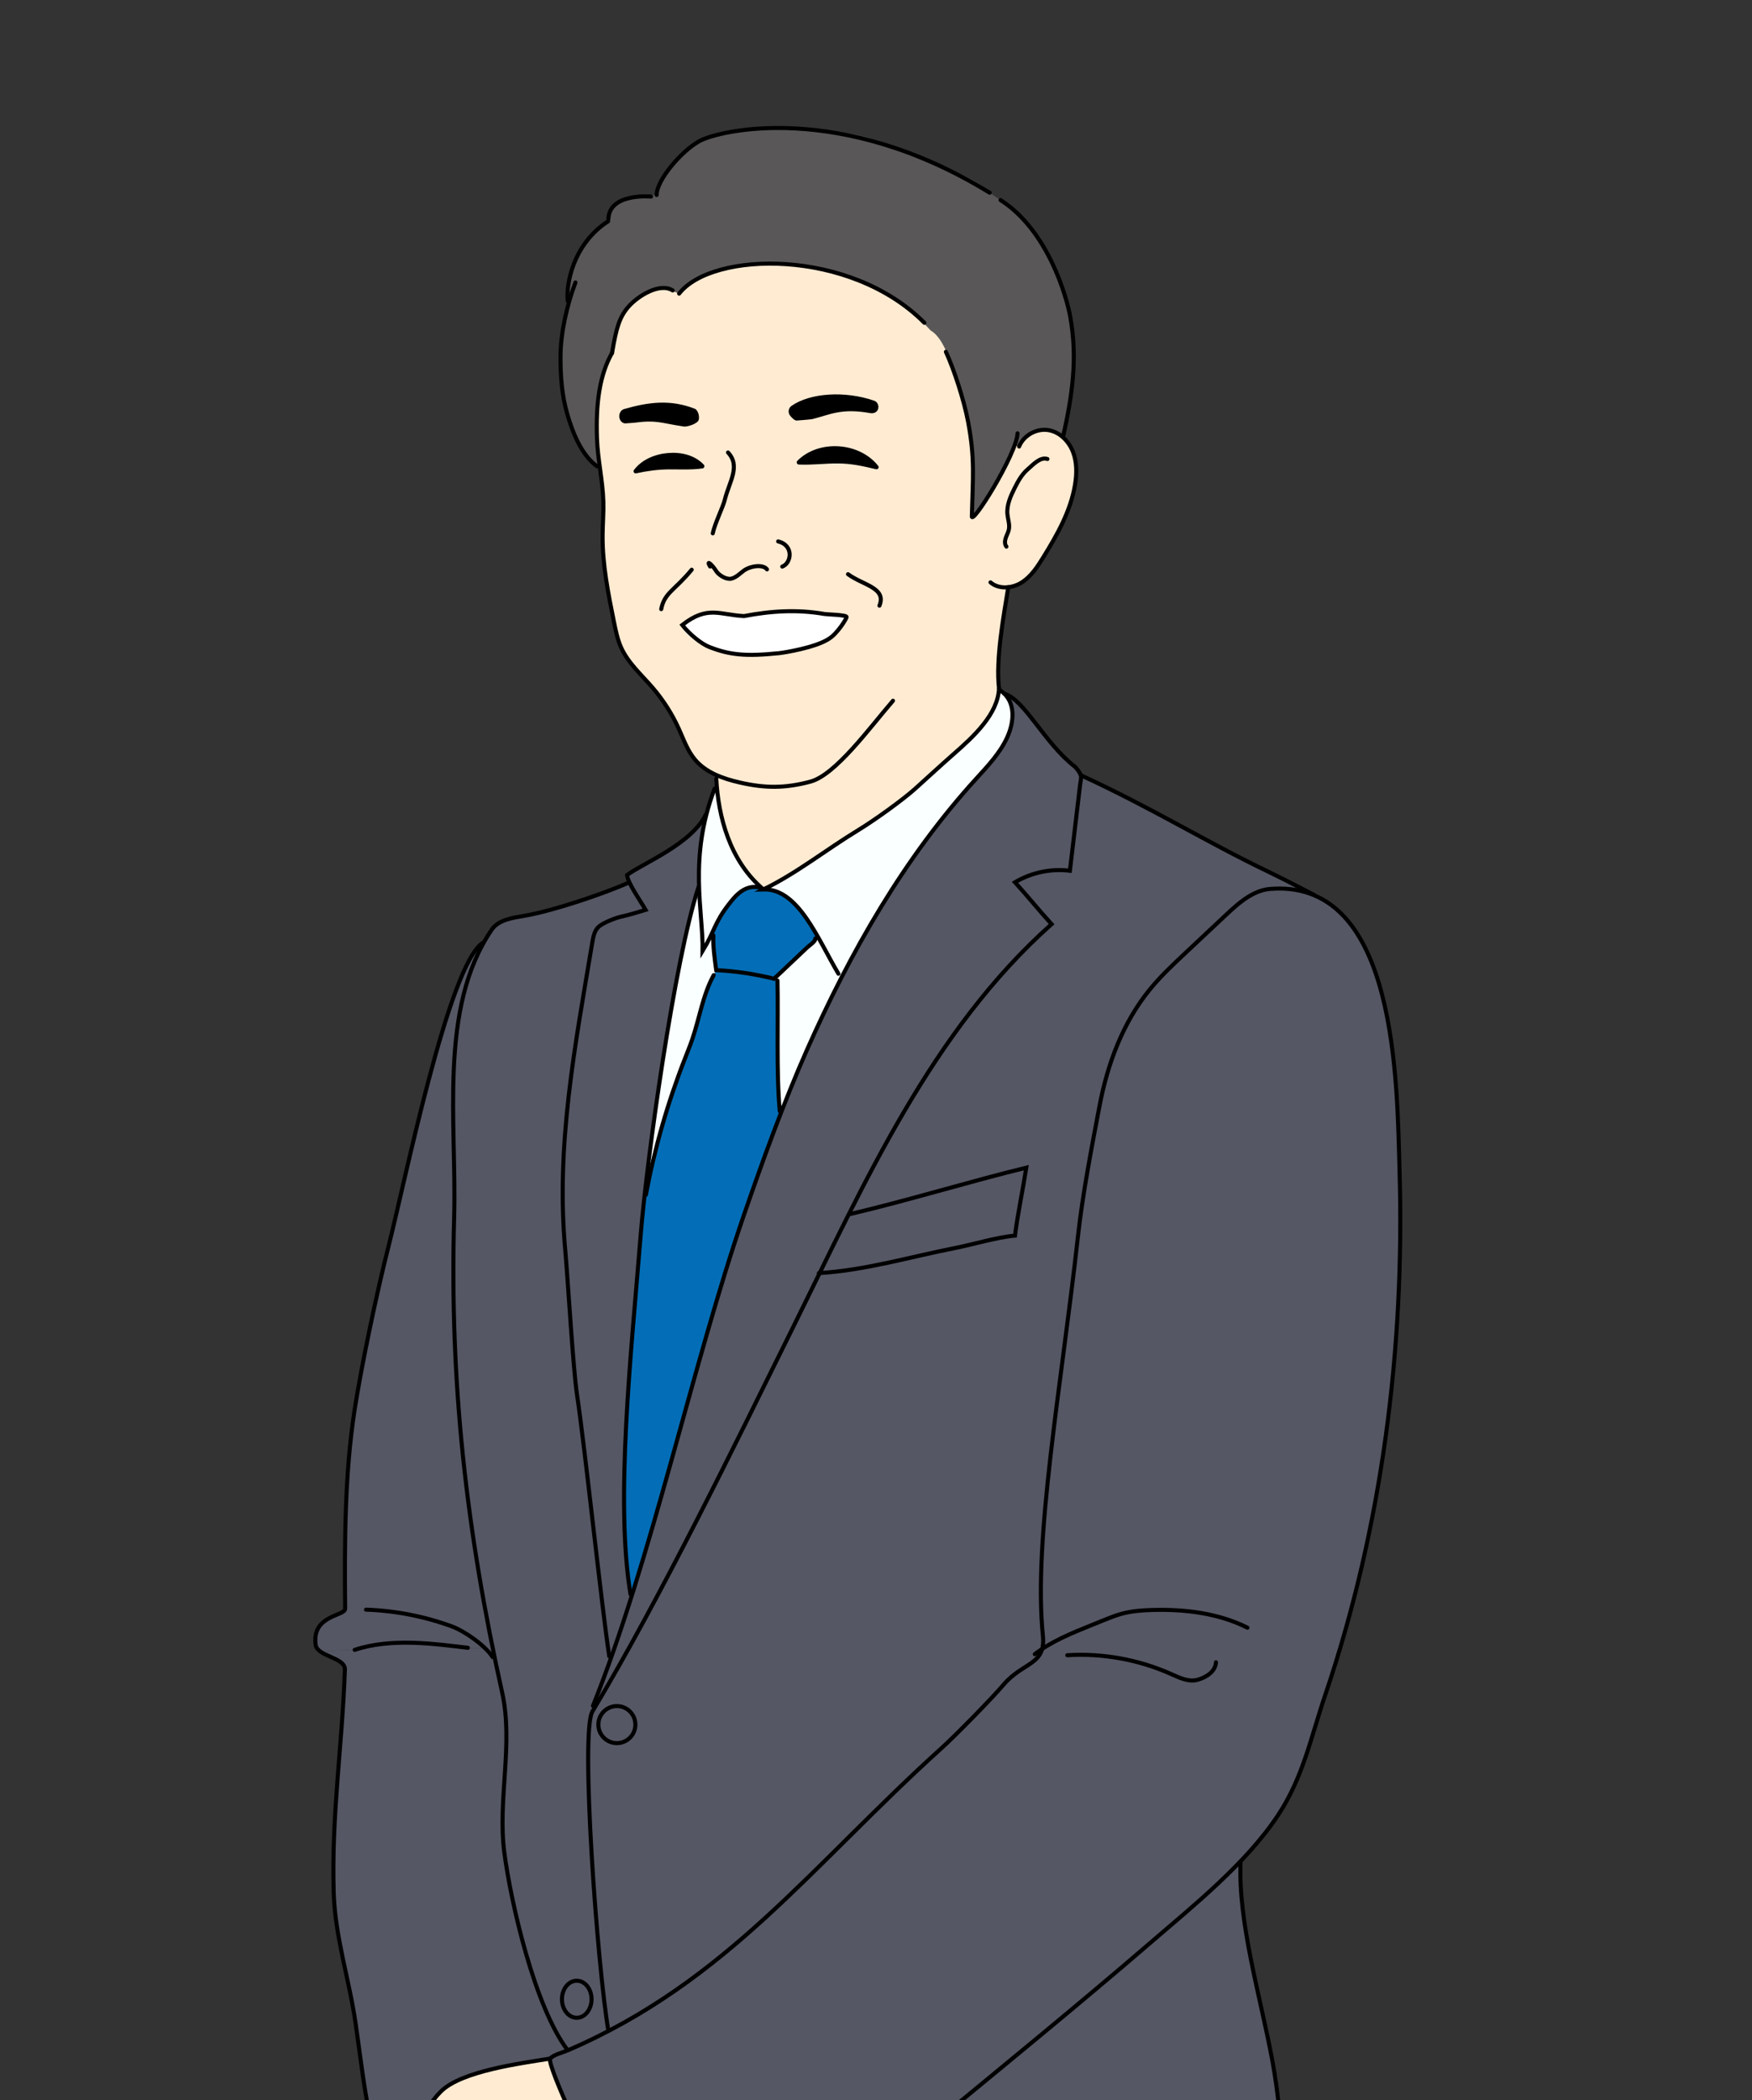 <?xml version="1.0" encoding="UTF-8"?>
<svg id="_レイヤー_1" data-name="レイヤー 1" xmlns="http://www.w3.org/2000/svg" width="363.37" height="435.37" xmlns:xlink="http://www.w3.org/1999/xlink" viewBox="0 0 363.37 435.37">
  <rect x="0" y="0" width="363.37" height="435.37" fill="#333333" stroke="none"/>
  <defs>
    <style>
      .cls-1 {
        fill: #000;
      }

      .cls-1, .cls-2, .cls-3, .cls-4, .cls-5, .cls-6, .cls-7, .cls-8 {
        stroke-width: 0px;
      }

      .cls-2 {
        fill: #ffebd2;
      }

      .cls-3, .cls-9 {
        fill: none;
      }

      .cls-4 {
        fill: #555764;
      }

      .cls-9 {
        stroke: #000;
        stroke-linecap: round;
        stroke-miterlimit: 10;
        stroke-width: .84px;
      }

      .cls-5 {
        fill: #036eb7;
      }

      .cls-10 {
        clip-path: url(#clippath);
      }

      .cls-6 {
        fill: #595757;
      }

      .cls-7 {
        fill: #fff;
      }

      .cls-8 {
        fill: #faffff;
      }
    </style>
    <clipPath id="clippath">
      <rect class="cls-3" x="0" y="0" width="363.37" height="435.37" transform="translate(363.37 435.37) rotate(-180)"/>
    </clipPath>
  </defs>
  <g class="cls-10">
    <g>
      <g>
        <path class="cls-5" d="M169.63,194.24l-.54.31c.15.54-1.31,1.49-1.72,1.87-2.21,2.11-4.42,4.21-6.65,6.29-.05.08-.13.13-.18.18-3.93-.98-7.96-1.59-11.99-1.8-.31-2.05-.72-5.11-.59-7.19l-.46-.03c.98-2.11,1.57-3.75,3.62-6.37.87-1.13,1.82-2.31,3.08-3.03,1.26-.72,2.93-.92,4.13-.1,4.93.15,8.32,4.7,11.3,9.86Z"/>
        <path class="cls-5" d="M161.72,230.34l.31.13c-2.77,7.16-5.37,14.54-7.78,21.47-8.06,23.37-14.97,52.7-23.16,78.63l-.31-.1c-3.21-19.41.1-49.59,2.13-74.68.18-2.26.46-5.01.8-8.14l.26.03c1.8-9.66,4.52-19.13,8.09-28.27.51-1.28,1.05-2.57,1.49-3.88,1.54-4.47,2.21-9.24,4.47-13.38l.54-1.05c4.03.21,8.06.82,11.99,1.8.05-.05.13-.1.18-.18l.54.56c.15,7.99-.28,19.13.46,27.07Z"/>
        <path class="cls-8" d="M173.9,201.84l.82.44c-2.62,5.06-5.06,10.2-7.37,15.38-1.82,4.11-3.6,8.42-5.32,12.81l-.31-.13c-.74-7.94-.31-19.08-.46-27.07l-.54-.56c2.23-2.08,4.44-4.19,6.65-6.29.41-.39,1.87-1.34,1.72-1.87l.54-.31c1.46,2.54,2.82,5.24,4.26,7.6Z"/>
        <path class="cls-8" d="M148.55,201.09l-.54,1.05c-2.26,4.13-2.93,8.91-4.47,13.38-.44,1.31-.98,2.59-1.49,3.88-3.57,9.14-6.29,18.62-8.09,28.27l-.26-.03c2.08-18.77,6.88-50.69,11.15-63.74h.13c.15,5.03.8,9.45.74,13.25.8-1.28,1.31-2.34,1.77-3.29l.46.03c-.13,2.08.28,5.14.59,7.19Z"/>
        <path class="cls-8" d="M158.33,184.37c-1.21-.82-2.88-.62-4.13.1-1.26.72-2.21,1.9-3.08,3.03-2.05,2.62-2.65,4.26-3.62,6.37-.46.95-.98,2-1.77,3.29.05-3.8-.59-8.22-.74-13.25-.13-4.49.1-9.48,1.54-15.05.44-1.72,1-3.52,1.69-5.37l.51-.05c.69,7.37,3.21,15.51,9.6,20.93Z"/>
        <path class="cls-8" d="M208.28,143.77c2.44,2.39,1.93,6.29.54,9.22-1.49,3.18-3.98,5.8-6.37,8.42-11.09,12.15-20.16,26.14-27.73,40.86l-.82-.44c-1.44-2.36-2.8-5.06-4.26-7.6-2.98-5.16-6.37-9.71-11.3-9.86,7.09-3.49,12.74-8.09,19.9-12.45,3.29-1.98,9.04-6.14,11.53-8.4,2.8-2.52,5.29-4.83,8.14-7.32,3.72-3.29,8.76-8.09,9.6-13.05.28.18.54.39.77.62Z"/>
        <path class="cls-4" d="M127.93,353.66c2.13,0,3.85,1.72,3.85,3.85s-1.72,3.83-3.85,3.83-3.83-1.72-3.83-3.83,1.72-3.85,3.83-3.85Z"/>
        <path class="cls-4" d="M119.61,410.59c1.69,0,3.08,1.72,3.08,3.83s-1.39,3.85-3.08,3.85-3.06-1.72-3.06-3.85,1.36-3.83,3.06-3.83Z"/>
        <path class="cls-4" d="M270.4,510.28c.08,1.44.18,2.93-.46,4.21-.82,1.69-3.93,3.47-5.68,4.19-10.89,4.49-21.49,4.83-33.26,5.57-27.02,1.69-53.49,4.65-80.46,2.26-1.95-.18-4.16-.33-5.7-1.57-1.39-1.13-2.62-6.21-3.21-7.88-3.31-9.27-6.93-21.57-7.45-31.41l.05-.13c3.13,1.54,6.27,2.95,9.68,3.9,1.26.33,2.57,1.13,3.85,1.05.95-.05,2.7-.77,3.62-1,1.54-.36,2.26-.92,3.8-1.23,6.57-1.28,12.89-3.31,18.57-6.86,1.1-.72,2.77-1.21,3.26-2.44.49-1.21-1.41-4.34-3.98-4.55l-.08-.31c3.44-.92,6.88-1.85,10.32-2.77,1.49-.39,2.49-1.87,2.05-3.31-.77-2.65-3.44-3.54-4.98-3.85-1.28-.26-7.65,1.44-8.96,1.49-3.03.15-5.24.44-10.02,1.46,1.54-1.31,3.16-2.67,4.78-4.06l.13.15c2.34-.54,6.88-1.39,8.68-2.11,1.1-.46,5.73-1.13,6.47-2.08.74-.92.77-2.52.08-3.47-.82-1.13-2.7-1.8-4.06-1.59l-.21-.23c.18-.15.39-.33.59-.49.39-.21.72-.49.98-.82,19.23-16,41.11-33.64,59.53-49.49,6.09-5.24,13.02-10.91,18.9-17.1l.05.05c-.56,12.51,4.11,27.99,6.57,41.22,1.41,7.47,1.93,15.1,2.44,22.7,1.36,20.16,2.72,40.32,4.08,60.48Z"/>
        <path class="cls-4" d="M117.76,425.03c-.87.36-3.08.92-3.65,1.69-5.98,1-18.34,2.54-22.65,6.83-2.11,2.08-3.54,4.73-4.78,7.42-1.39,3-2.72,5.91-3.57,8.94-.51,1.87-.87,3.83-.95,5.86-5.52-11.33-6.6-23.83-8.4-36.29-1.31-9.12-4.29-18-4.55-27.2-.49-16.1,1.77-30.56,2.31-46.2.05-1.98-3.39-2.49-5.14-3.77l7.16-.31c7.68-2.54,16.67-1.21,23.47-.41l3.52.05c.67.62,1.23,1.28,1.62,1.87l.39-.08c.51,2.47,1.03,4.93,1.59,7.42,2.36,10.66-.95,22.21.44,33.02,1.34,10.37,6.34,32.2,13.17,41.14Z"/>
        <path class="cls-4" d="M100.55,341.64l-3.52-.05c-6.81-.8-15.79-2.13-23.47.41l-7.16.31c-.56-.41-.95-.92-.95-1.59-.64-5.96,6.16-5.7,6.14-7.24-.13-13.69-.1-27.89,1.98-41.24,1.46-9.53,4.67-24.6,7.04-33.95,3.39-13.28,12.38-57.86,19.44-62.76l.21.1c-8.91,16.13-5.52,38.16-6.06,56.75-.87,31.64,2.05,60.48,8.37,91.06l-.39.08c-.39-.59-.95-1.26-1.62-1.87Z"/>
        <path class="cls-4" d="M130.55,182.94c.85,1.8,2.49,4.16,3.36,5.68-1.85.56-3.31,1-5.14,1.41-1.18.28-3.54,1.23-4.49,1.98-.95.77-1.23,2.11-1.44,3.31-3.6,21.62-7.6,42.19-5.6,64.05.49,5.19,1.64,24.55,2.41,29.74,1.62,10.45,5.08,43.78,6.7,54.21l.41.15c-1.23,3.49-2.49,6.88-3.8,10.14l.44.26c-.18.31-.36.62-.54.92-2.54,4.24,1.03,52.93,3.31,66.18l.03.03c-2.7,1.44-5.52,2.77-8.45,4.03-6.83-8.94-11.84-30.77-13.17-41.14-1.39-10.81,1.93-22.37-.44-33.02-.56-2.49-1.08-4.96-1.59-7.42-6.32-30.59-9.24-59.42-8.37-91.06.54-18.59-2.85-40.63,6.06-56.75.51-.98,1.08-1.95,1.72-2.88,1.41-2.11,4.29-2.47,6.81-2.9,5.91-1.03,15.9-4.39,21.44-6.78l.33-.13ZM122.69,414.42c0-2.11-1.39-3.83-3.08-3.83s-3.06,1.72-3.06,3.83,1.36,3.85,3.06,3.85,3.08-1.72,3.08-3.85Z"/>
        <path class="cls-4" d="M146.39,168.84l.13.03c-1.44,5.57-1.67,10.55-1.54,15.05h-.13c-4.26,13.05-9.07,44.97-11.15,63.74-.33,3.13-.62,5.88-.8,8.14-2.03,25.09-5.34,55.26-2.13,74.68l.31.1c-1.41,4.42-2.82,8.73-4.31,12.89l-.41-.15c-1.62-10.43-5.08-43.76-6.7-54.21-.77-5.19-1.93-24.55-2.41-29.74-2-21.85,2-42.42,5.6-64.05.21-1.21.49-2.54,1.44-3.31.95-.74,3.31-1.69,4.49-1.98,1.82-.41,3.29-.85,5.14-1.41-.87-1.52-2.52-3.88-3.36-5.68-.26-.59-.46-1.13-.49-1.54,3.06-2.34,13.46-6.47,16.33-12.56Z"/>
        <path class="cls-4" d="M170.02,263.88c-1.8,3.67-3.6,7.34-5.39,10.99-11.92,24.06-27.32,55.73-41.22,78.99l-.44-.26c1.31-3.26,2.57-6.65,3.8-10.14,1.49-4.16,2.9-8.47,4.31-12.89,8.19-25.94,15.1-55.26,23.16-78.63,2.41-6.93,5.01-14.3,7.78-21.47,1.72-4.39,3.49-8.71,5.32-12.81,2.31-5.19,4.75-10.32,7.37-15.38,7.58-14.71,16.64-28.71,27.73-40.86,2.39-2.62,4.88-5.24,6.37-8.42,1.39-2.93,1.9-6.83-.54-9.22,4.26,1.28,8.22,10.12,14.61,15.13.44.33,1.1,1.31,1.28,1.82.15.44-.1,1.44-.15,1.93-.69,5.96-1.41,11.89-2.11,17.85-3.93-.49-8.01.36-11.4,2.39,2.62,2.88,4.96,5.8,7.58,8.68-18.36,16.36-30.76,37.83-41.96,59.96-2.05,4.11-4.08,8.22-6.11,12.35Z"/>
        <path class="cls-4" d="M212.85,242.05c-.67,4.37-1.8,9.71-2.34,14.1-3.75.31-8.65,1.82-12.53,2.59-9.09,1.77-18.46,4.57-27.97,5.14,2.03-4.13,4.06-8.24,6.11-12.35l.23.13c11.63-2.72,24.88-6.78,36.49-9.6Z"/>
        <path class="cls-4" d="M216.14,341.82c-.92,3.29-4.67,3.52-7.94,7.34-2.54,2.95-10.07,10.63-12.97,13.23-24.32,21.96-41.22,44.12-69.03,58.6l-.03-.03c-2.29-13.25-5.86-61.94-3.31-66.18.18-.31.36-.62.54-.92,13.89-23.27,29.3-54.93,41.22-78.99,1.8-3.65,3.6-7.32,5.39-10.99,9.5-.56,18.88-3.36,27.97-5.14,3.88-.77,8.78-2.29,12.53-2.59.54-4.39,1.67-9.73,2.34-14.1-11.61,2.82-24.86,6.88-36.49,9.6l-.23-.13c11.2-22.14,23.6-43.61,41.96-59.96-2.62-2.88-4.96-5.8-7.58-8.68,3.39-2.03,7.47-2.88,11.4-2.39.69-5.96,1.41-11.89,2.11-17.85.05-.49.31-1.49.15-1.93,14.61,6.73,26.14,13.89,38.7,19.9,4.06,1.95,8.91,4.52,9.58,4.85l-.03.05c-2.41-1-5.16-1.46-8.29-1.31-3.83-.03-7.01,2.75-9.81,5.37-2.85,2.67-5.7,5.34-8.53,8.01-2.54,2.36-5.06,4.75-7.24,7.42-5.65,6.88-8.83,15.51-10.5,24.24-1.67,8.76-3.52,18.26-4.49,27.09-3.36,30.46-9.3,62.84-7.24,82.69.1,1.13.05,2.03-.18,2.77ZM131.78,357.51c0-2.13-1.72-3.85-3.85-3.85s-3.83,1.72-3.83,3.85,1.72,3.83,3.83,3.83,3.85-1.72,3.85-3.83Z"/>
        <path class="cls-4" d="M161.39,467.12c-3.85,3.34-7.45,6.5-10.76,9.5-.08-.05-.18-.13-.26-.18-4.55-3.29-8.86-7.78-13.71-13.48-1.49-1.72-3-3.54-4.6-5.5-6.03-7.29-10.68-12.51-14.95-22.19-.33-.74-3.47-7.88-3-8.55.56-.77,2.77-1.34,3.65-1.69,2.93-1.26,5.75-2.59,8.45-4.03,27.81-14.48,44.71-36.65,69.03-58.6,2.9-2.59,10.43-10.27,12.97-13.23,3.26-3.83,7.01-4.06,7.94-7.34.23-.74.28-1.64.18-2.77-2.05-19.85,3.88-52.23,7.24-82.69.98-8.83,2.82-18.34,4.49-27.09,1.67-8.73,4.85-17.36,10.5-24.24,2.18-2.67,4.7-5.06,7.24-7.42,2.82-2.67,5.68-5.34,8.53-8.01,2.8-2.62,5.98-5.39,9.81-5.37,3.13-.15,5.88.31,8.29,1.31,17.33,7.14,17.36,40.96,17.85,57.55,1.05,36.62-3.62,73.55-15.41,108.24-3,8.91-4.57,17.03-9.73,24.88-2.21,3.36-4.9,6.55-7.88,9.63-5.88,6.19-12.81,11.86-18.9,17.1-18.41,15.84-40.29,33.49-59.53,49.49.54-.62.82-1.39.77-2.18-.13-1.85-1.9-3.24-3.98-3.11s-3.67,1.72-3.57,3.57c.13,1.82,1.9,3.21,3.98,3.08.67-.03,1.31-.23,1.82-.54-.21.15-.41.33-.59.49-3.83,3.18-7.55,6.29-11.09,9.32-1.62,1.39-3.24,2.75-4.78,4.06ZM181.34,448.52c2.08-.13,3.67-1.72,3.57-3.57-.1-1.82-1.9-3.21-3.98-3.11-2.08.13-3.67,1.72-3.54,3.57.1,1.85,1.87,3.24,3.95,3.11ZM169.53,458.59c2.08-.13,3.67-1.72,3.57-3.57-.1-1.85-1.9-3.24-3.95-3.11-2.08.13-3.7,1.72-3.57,3.57.1,1.82,1.87,3.24,3.95,3.11ZM163.86,463.13c2.08-.13,3.67-1.72,3.57-3.57-.1-1.82-1.9-3.21-3.98-3.11-2.08.13-3.67,1.72-3.54,3.57.1,1.85,1.87,3.24,3.95,3.11Z"/>
        <path class="cls-2" d="M222.54,93.67c-.46-1.23-1.26-2.36-2.26-3.16-.77-.67-1.64-1.1-2.62-1.31-2.52-.54-5.32.98-6.29,3.36l-.92-.28c-2.13,5.93-9.24,17.03-8.86,14.59,3.13-9.91-.17-40.42-4-42.61,0,0-25.42-11.88-27.25-12.86-1.28-.69-16.76-.87-18.3-1.26-5.75-1.49-12.36,4.77-12.49,7.34l-.49.9c-2.72-1.26-6.86.1-8.65,2.13-1.9,2.13-2.31,6.68-3.33,10.97l-.14,1.69c-2.57,4.55-3.36,10.37-3.11,17.77.08,1.9.31,3.77.56,5.65.33,2.47.69,4.93.74,7.42.05,2.31-.15,4.6-.15,6.91-.05,6.09,1.16,12.12,2.36,18.1.36,1.75.72,3.52,1.46,5.16,1.44,3.24,4.21,5.65,6.52,8.35,2.21,2.57,4.06,5.47,5.47,8.55.98,2.18,1.77,4.52,3.31,6.34,1.26,1.52,2.93,2.57,4.75,3.34l-.28.64c.03.67.08,1.34.15,2.03.69,7.37,3.21,15.51,9.6,20.93,7.09-3.49,12.74-8.09,19.9-12.46,3.29-1.98,9.04-6.14,11.53-8.4,2.8-2.52,5.29-4.83,8.14-7.32,3.72-3.29,8.76-8.09,9.6-13.05.05-.13.05-.28.05-.41l-.36-.03c-.72-6.03.95-15.02,1.93-21.01,1-.1,1.98-.46,2.8-1,1.95-1.26,3.26-3.29,4.49-5.26,2.88-4.65,5.62-9.55,6.52-14.97.39-2.26.41-4.67-.41-6.81Z"/>
        <path class="cls-2" d="M86.84,461.29l-.26.03c-1.77-.13-2.8-1.03-2.85-2.34-.15-3.08,0-6.42-.49-9.04l-.13-.03c.85-3.03,2.18-5.93,3.57-8.94,1.23-2.7,2.67-5.34,4.78-7.42,4.31-4.29,16.67-5.83,22.65-6.83-.46.67,2.67,7.81,3,8.55,4.26,9.68,8.91,14.89,14.95,22.19,1.59,1.95,3.11,3.77,4.6,5.5l-.31.26c-.67,1.62-1.75,3-2.85,4.39-2.29,2.9-4.57,5.78-6.86,8.68-1.08,1.39-2.18,2.75-3.26,4.13-1.72,2.18-3.44,4.34-5.16,6.52-.72.9-2.13,1.67-3.24,1.41-1.82-.41-2.82-1.39-3.21-2.03-1.39-2.23.56-5.73-.36-6.29-1.08-.92-1.87.95-4.24.95-1.67-.03-3.18-1-4.08-2.72-.18-.33-.39-2.59-1.49-3.57-1.13-.95-3.21-.56-4.83-1.21-.39-.15-.72-.36-1.03-.64-.98-.92-.9-4.11-1.98-4.9-.51-.36-2.41-.41-3-.56-1.93-.54-3.39-3.24-3.78-5.21-.05-.31-.1-.59-.15-.87Z"/>
        <path class="cls-7" d="M170.94,127.37c.46.08,4.46.15,4.55.6.05.22-1.85,3.45-3.77,4.59-2.78,1.78-9.14,2.8-10.25,2.92-6.87.7-7.72.4-14.39-1.36-1.62-.43-5.42-2.48-5.68-4.47,5.27-4.13,7.7-2.11,12.81-1.85,5.62-1.07,11.01-1.42,16.72-.43Z"/>
        <path class="cls-6" d="M210.44,92.29c-2.13,5.93-9.24,17.03-8.86,14.59.18-7.88.92-14.9-1.62-22.35-1.41-4.13-3.11-13.84-6.94-16.02-5.34-5.83-8.44-7.3-13.76-9.96-10.97-4.5-19.66-4.05-25.61-3.49-3.45.54-9.89,2.15-10.64,3.82l-2.16,2c-2.72-1.26-5.49-1.66-8.31.67-2.2,1.82-4.91,6.32-5.47,9.95l-.14,1.69c-2.57,4.55-3.36,10.37-3.11,17.77.08,1.9.31,3.77.56,5.65l-.54.08c-3.29-2.39-5.08-7.01-6.21-10.89-1.1-3.9-1.39-7.81-1.39-11.86.03-4.37,1.5-11.57,1.5-11.57-.7-8.52,5.73-14.35,8.38-16.49.08-4.95,3.91-5.28,10.06-5.45.95-3.69,4.96-8.48,7.48-10.31,2.7-1.96,12.55-3.76,17.3-3.9,5.98.91,12.95.47,19.38,2.42,8.14,2.48,23.71,8.83,24.92,11.32l2.25,1.54c8.82,4.75,13.73,20.02,14.47,24.2,1.57,8.68.37,16.4-1.4,24.44l-.31.39c-.77-.67-1.64-1.1-2.62-1.31-2.52-.54-5.32.98-6.29,3.36l-.92-.28Z"/>
      </g>
      <g>
        <path class="cls-9" d="M126.93,73.18c-2.56,4.55-3.38,10.36-3.11,17.78.16,4.38,1.2,8.69,1.32,13.06.06,2.3-.14,4.61-.16,6.91-.05,6.1,1.17,12.12,2.38,18.1.36,1.76.72,3.54,1.45,5.17,1.45,3.23,4.21,5.65,6.53,8.34,2.21,2.57,4.06,5.46,5.46,8.56.99,2.19,1.79,4.51,3.33,6.35,2.27,2.71,5.82,3.96,9.26,4.75,5.28,1.22,9.45,1.23,14.68-.17,5.23-1.4,12.3-11.18,17.14-16.77"/>
        <path class="cls-9" d="M148.56,161.43c.41,7.85,2.78,17.05,9.78,22.94-1.21-.8-2.88-.61-4.14.11-1.26.72-2.2,1.88-3.09,3.03-2.96,3.82-2.88,5.5-5.39,9.63.14-8.23-2.99-19.21,2.49-33.66"/>
        <path class="cls-9" d="M207.2,142.71c-.23,5.34-5.28,9.98-9.3,13.5-2.84,2.49-5.32,4.79-8.13,7.32-2.49,2.24-8.26,6.4-11.53,8.4-7.17,4.36-12.81,8.97-19.9,12.44,7.24-.21,11.26,10.25,15.55,17.48"/>
        <path class="cls-9" d="M211.37,92.56c.97-2.39,3.76-3.88,6.29-3.36,2.25.46,4.05,2.33,4.88,4.48.83,2.15.8,4.54.42,6.81-.9,5.41-3.66,10.31-6.55,14.98-1.22,1.98-2.53,4-4.48,5.25-1.95,1.25-4.74,1.52-6.5,0"/>
        <path class="cls-9" d="M207.2,142.71c-.71-6.02.95-15.01,1.92-20.99"/>
        <path class="cls-9" d="M139.52,60.21c-2.7-1.71-7.24,1.18-9.14,3.33s-2.56,4.41-3.44,9.65"/>
        <path class="cls-9" d="M140.85,60.87c6.91-8.88,35.51-9.42,50.87,6.05"/>
        <path class="cls-9" d="M196.18,72.93c1.68,3.63,3.77,10.06,4.61,14.53,1.45,7.74.97,11.53.78,19.4-.42,2.86,9.33-12.76,9.47-17.03"/>
        <path class="cls-9" d="M126.18,45.4c.2-5.48,8.85-4.65,8.85-4.65"/>
        <path class="cls-9" d="M126.13,45.87c-7.36,4.75-8.76,13.23-8.38,16.49"/>
        <path class="cls-9" d="M136.19,40.42c0-3.11,5.11-9.07,8.81-11.14,4.16-2.33,29.38-8.28,60.26,10.67"/>
        <path class="cls-9" d="M207.52,41.48c9.81,6.26,13.71,20.03,14.46,24.21,1.57,8.68.37,16.39-1.4,24.43"/>
        <path class="cls-9" d="M119.35,58.56c-1.76,4.65-3.08,10.4-3.1,15.37-.01,4.04.27,7.96,1.39,11.85,1.12,3.89,2.93,8.5,6.19,10.89"/>
        <path class="cls-9" d="M207.49,143.14c3.34,2.28,2.85,6.65,1.34,9.85-1.5,3.2-3.99,5.82-6.37,8.43-14.91,16.34-26.14,36.01-35.11,56.24-4.8,10.83-9.23,23.11-13.09,34.3-10.58,30.66-19.19,71.56-31.28,101.66"/>
        <path class="cls-9" d="M144.86,183.91c-4.98,15.23-10.67,56.08-11.96,71.88-2.03,25.1-5.34,55.26-2.13,74.69"/>
        <path class="cls-9" d="M208.27,143.78c4.27,1.28,8.24,10.12,14.62,15.12.43.34,1.1,1.3,1.28,1.81.15.45-.09,1.46-.15,1.93-.71,5.95-1.41,11.9-2.12,17.86-3.92-.49-8,.37-11.39,2.39,2.63,2.89,4.96,5.8,7.59,8.68-24.83,22.07-38.75,53.51-53.48,83.29-12.07,24.39-27.74,56.59-41.75,79.92-2.55,4.24,1.03,52.95,3.31,66.18"/>
        <path class="cls-9" d="M146.39,168.83c-2.87,6.1-13.28,10.23-16.33,12.56.14,1.67,2.7,5.23,3.84,7.22-1.85.57-3.3,1.01-5.12,1.42-1.17.26-3.56,1.22-4.49,1.97-.96.77-1.23,2.1-1.44,3.32-3.61,21.63-7.62,42.19-5.6,64.03.48,5.21,1.63,24.57,2.42,29.75,1.6,10.45,5.09,43.78,6.69,54.23"/>
        <path class="cls-9" d="M130.2,183.06c-5.52,2.38-15.51,5.76-21.44,6.78-2.5.43-5.37.81-6.8,2.91-11.07,16.33-7.21,39.9-7.77,59.62-.97,34.19,2.54,65.1,9.96,98.49,2.37,10.65-.96,22.2.43,33.02,1.33,10.36,6.33,32.21,13.17,41.13"/>
        <path class="cls-9" d="M224.18,160.71c14.62,6.72,26.15,13.89,38.71,19.91,4.51,2.16,9.95,5.1,9.65,4.86"/>
        <path class="cls-9" d="M264.14,184.22c25.61-1.31,25.61,39.95,26.14,58.86,1.04,36.62-3.64,73.54-15.41,108.24-3.02,8.9-4.58,17.03-9.75,24.88-6.62,10.06-17.66,18.89-26.79,26.75-28.45,24.49-65.16,53.24-87.72,73.67-6.04-4.25-11.64-10.71-18.57-19.14-6.01-7.31-10.67-12.52-14.94-22.2-.32-.74-3.46-7.89-2.99-8.54.56-.77,2.76-1.33,3.63-1.71,33.03-14.2,50.8-38.54,77.5-62.62,2.89-2.6,10.43-10.28,12.95-13.24,4.01-4.69,8.75-3.97,8.11-10.11-2.05-19.85,3.89-52.24,7.26-82.69.98-8.85,2.82-18.35,4.48-27.09,1.66-8.74,4.85-17.37,10.5-24.25,2.19-2.67,4.72-5.04,7.24-7.41,2.85-2.67,5.7-5.34,8.54-8.01,2.79-2.62,5.98-5.4,9.81-5.37"/>
        <path class="cls-9" d="M100.03,195.51c-7.05,4.91-16.05,49.49-19.43,62.77-2.38,9.34-5.57,24.42-7.05,33.95-2.07,13.37-2.1,27.57-1.97,41.24.02,1.56-6.78,1.28-6.14,7.26.03,2.69,6.18,2.74,6.09,5.36-.53,15.64-2.8,30.1-2.32,46.21.27,9.19,3.24,18.07,4.55,27.18,1.8,12.46,2.87,24.98,8.4,36.29.19-5.35,2.25-9.94,4.51-14.8,1.25-2.68,2.67-5.35,4.78-7.43,4.31-4.27,16.67-5.83,22.66-6.81"/>
        <path class="cls-1" d="M165.36,95.53c4.47-4.49,12.88-3.9,16.78,1.04.26.32-.07.81-.46.7-2.72-.66-5.17-1.19-7.88-1.2-2.74-.02-5.24.35-8.12.23-.39,0-.59-.51-.31-.78h0Z"/>
        <path class="cls-1" d="M145.68,97.1c-2.23.33-4.79.19-6.96.2-2.32.03-4.43.31-6.78.82-.39.1-.7-.39-.45-.7,1.63-2.18,4.4-3.29,7.05-3.51,2.68-.23,5.51.39,7.43,2.41.26.27.08.75-.29.79h0Z"/>
        <path class="cls-1" d="M165.17,87.17c-.41,0-1.14-.75-1.39-1.14-.39-.62-.23-1.46.36-1.88,3.89-2.72,11.1-3.18,17.16-1.09.67.23,1.04,1,.82,1.71-.22.71-.92.99-1.62.87-6.04-1.1-8.39.34-12.02,1.24-.25.06-3.06.3-3.31.3Z"/>
        <path class="cls-1" d="M129.69,87.77c-.57-.01-1.08-.47-1.22-1.15-.16-.81.26-1.62.95-1.82,5.13-1.47,9.58-2.04,14.66-.08.67.26,1.06,1.54.83,2.33-.23.79-2.37,1.47-3.07,1.37-4.9-.73-5.55-1.42-10.37-.78-.11.02-1.67.13-1.78.13Z"/>
        <path class="cls-9" d="M159.08,118.03c-.71-1.03-3.25-.84-4.82.26-.7.49-1.87,1.75-3,1.7s-2.34-.99-2.72-1.61c-.84-1.33-2.16-2.49-1.27-.95"/>
        <path class="cls-9" d="M171.04,127.29c.46.08,4.46.15,4.55.6.05.22-1.85,3.45-3.77,4.59-2.78,1.78-9.14,2.8-10.25,2.92-6.87.7-10.2.39-14.48-1.29-1.56-.61-4.1-2.61-5.59-4.55,5.27-4.13,7.7-2.11,12.81-1.85,5.62-1.07,11.01-1.42,16.72-.43Z"/>
        <path class="cls-9" d="M175.88,119.03c3.15,2.31,8.01,2.79,6.52,6.52"/>
        <path class="cls-9" d="M161.39,112.23c3.36.84,2.72,4.56.85,5.22"/>
        <path class="cls-9" d="M143.46,118.1c-3.54,4.29-5.67,4.77-6.32,8.17"/>
        <path class="cls-9" d="M217.24,95.15c-1.48-.51-2.98,1.17-4.16,2.2-1.18,1.03-1.95,2.44-2.65,3.84-.85,1.69-1.66,3.51-1.49,5.39.1,1.07.51,2.13.3,3.18-.12.61-.45,1.16-.65,1.76s-.25,1.3.14,1.79"/>
        <path class="cls-9" d="M147.96,193.91c-.13,2.08.3,5.13.58,7.19,4.05.21,8.07.81,12.01,1.79,2.28-2.15,4.55-4.31,6.83-6.46.4-.38,1.87-1.34,1.71-1.88"/>
        <path class="cls-9" d="M148.02,202.14c-2.26,4.13-2.94,8.93-4.47,13.38-.45,1.31-.98,2.6-1.48,3.89-3.59,9.14-6.31,18.62-8.11,28.28"/>
        <path class="cls-9" d="M161.25,203.27c.18,7.98-.27,19.14.48,27.08"/>
        <path class="cls-9" d="M176.35,251.66c11.65-2.72,24.88-6.78,36.51-9.61-.68,4.36-1.81,9.71-2.35,14.09-3.74.32-8.66,1.83-12.53,2.59-9.14,1.79-18.6,4.62-28.15,5.18"/>
        <path class="cls-9" d="M257.3,385.88c-.57,12.52,4.12,28.01,6.58,41.23,1.4,7.48,1.91,15.1,2.43,22.69,1.36,20.16,2.72,40.33,4.08,60.49.1,1.43.18,2.93-.45,4.22-.82,1.68-3.95,3.45-5.67,4.17-10.89,4.5-21.52,4.83-33.27,5.57-27.01,1.71-53.49,4.65-80.45,2.26-1.96-.17-4.16-.33-5.69-1.57-1.39-1.11-2.62-6.21-3.22-7.88-3.3-9.27-6.94-21.57-7.46-31.4"/>
        <path class="cls-9" d="M214.62,342.9c3.45-2.65,7.54-4.31,11.57-5.94.88-.36,1.76-.71,2.64-1.07,1.27-.51,2.54-1.03,3.86-1.38,2.05-.55,4.18-.71,6.31-.77,6.75-.19,13.68.65,19.72,3.67"/>
        <path class="cls-9" d="M221.36,343.12c7.38-.46,14.86.91,21.61,3.93,1.72.77,3.6,1.67,5.42,1.16,1.84-.52,3.69-1.73,3.81-3.63"/>
        <path class="cls-9" d="M75.91,333.67c6.06.21,12.08,1.38,17.77,3.46,2.68.98,6.95,3.97,8.49,6.37"/>
        <path class="cls-9" d="M73.56,342.01c7.69-2.56,16.68-1.22,23.48-.43"/>
        <path class="cls-9" d="M131.78,357.5c0,2.12-1.72,3.84-3.84,3.84s-3.84-1.72-3.84-3.84,1.72-3.84,3.84-3.84,3.84,1.72,3.84,3.84Z"/>
        <ellipse class="cls-9" cx="119.62" cy="414.43" rx="3.07" ry="3.84"/>
        <path class="cls-9" d="M150.99,93.8c2.66,2.83.27,6.03-.67,9.81-.37,1.52-2.07,4.9-2.49,6.95"/>
      </g>
    </g>
    <rect class="cls-3" x="-23.54" y="-81.38" width="429.52" height="536.62"/>
  </g>
</svg>